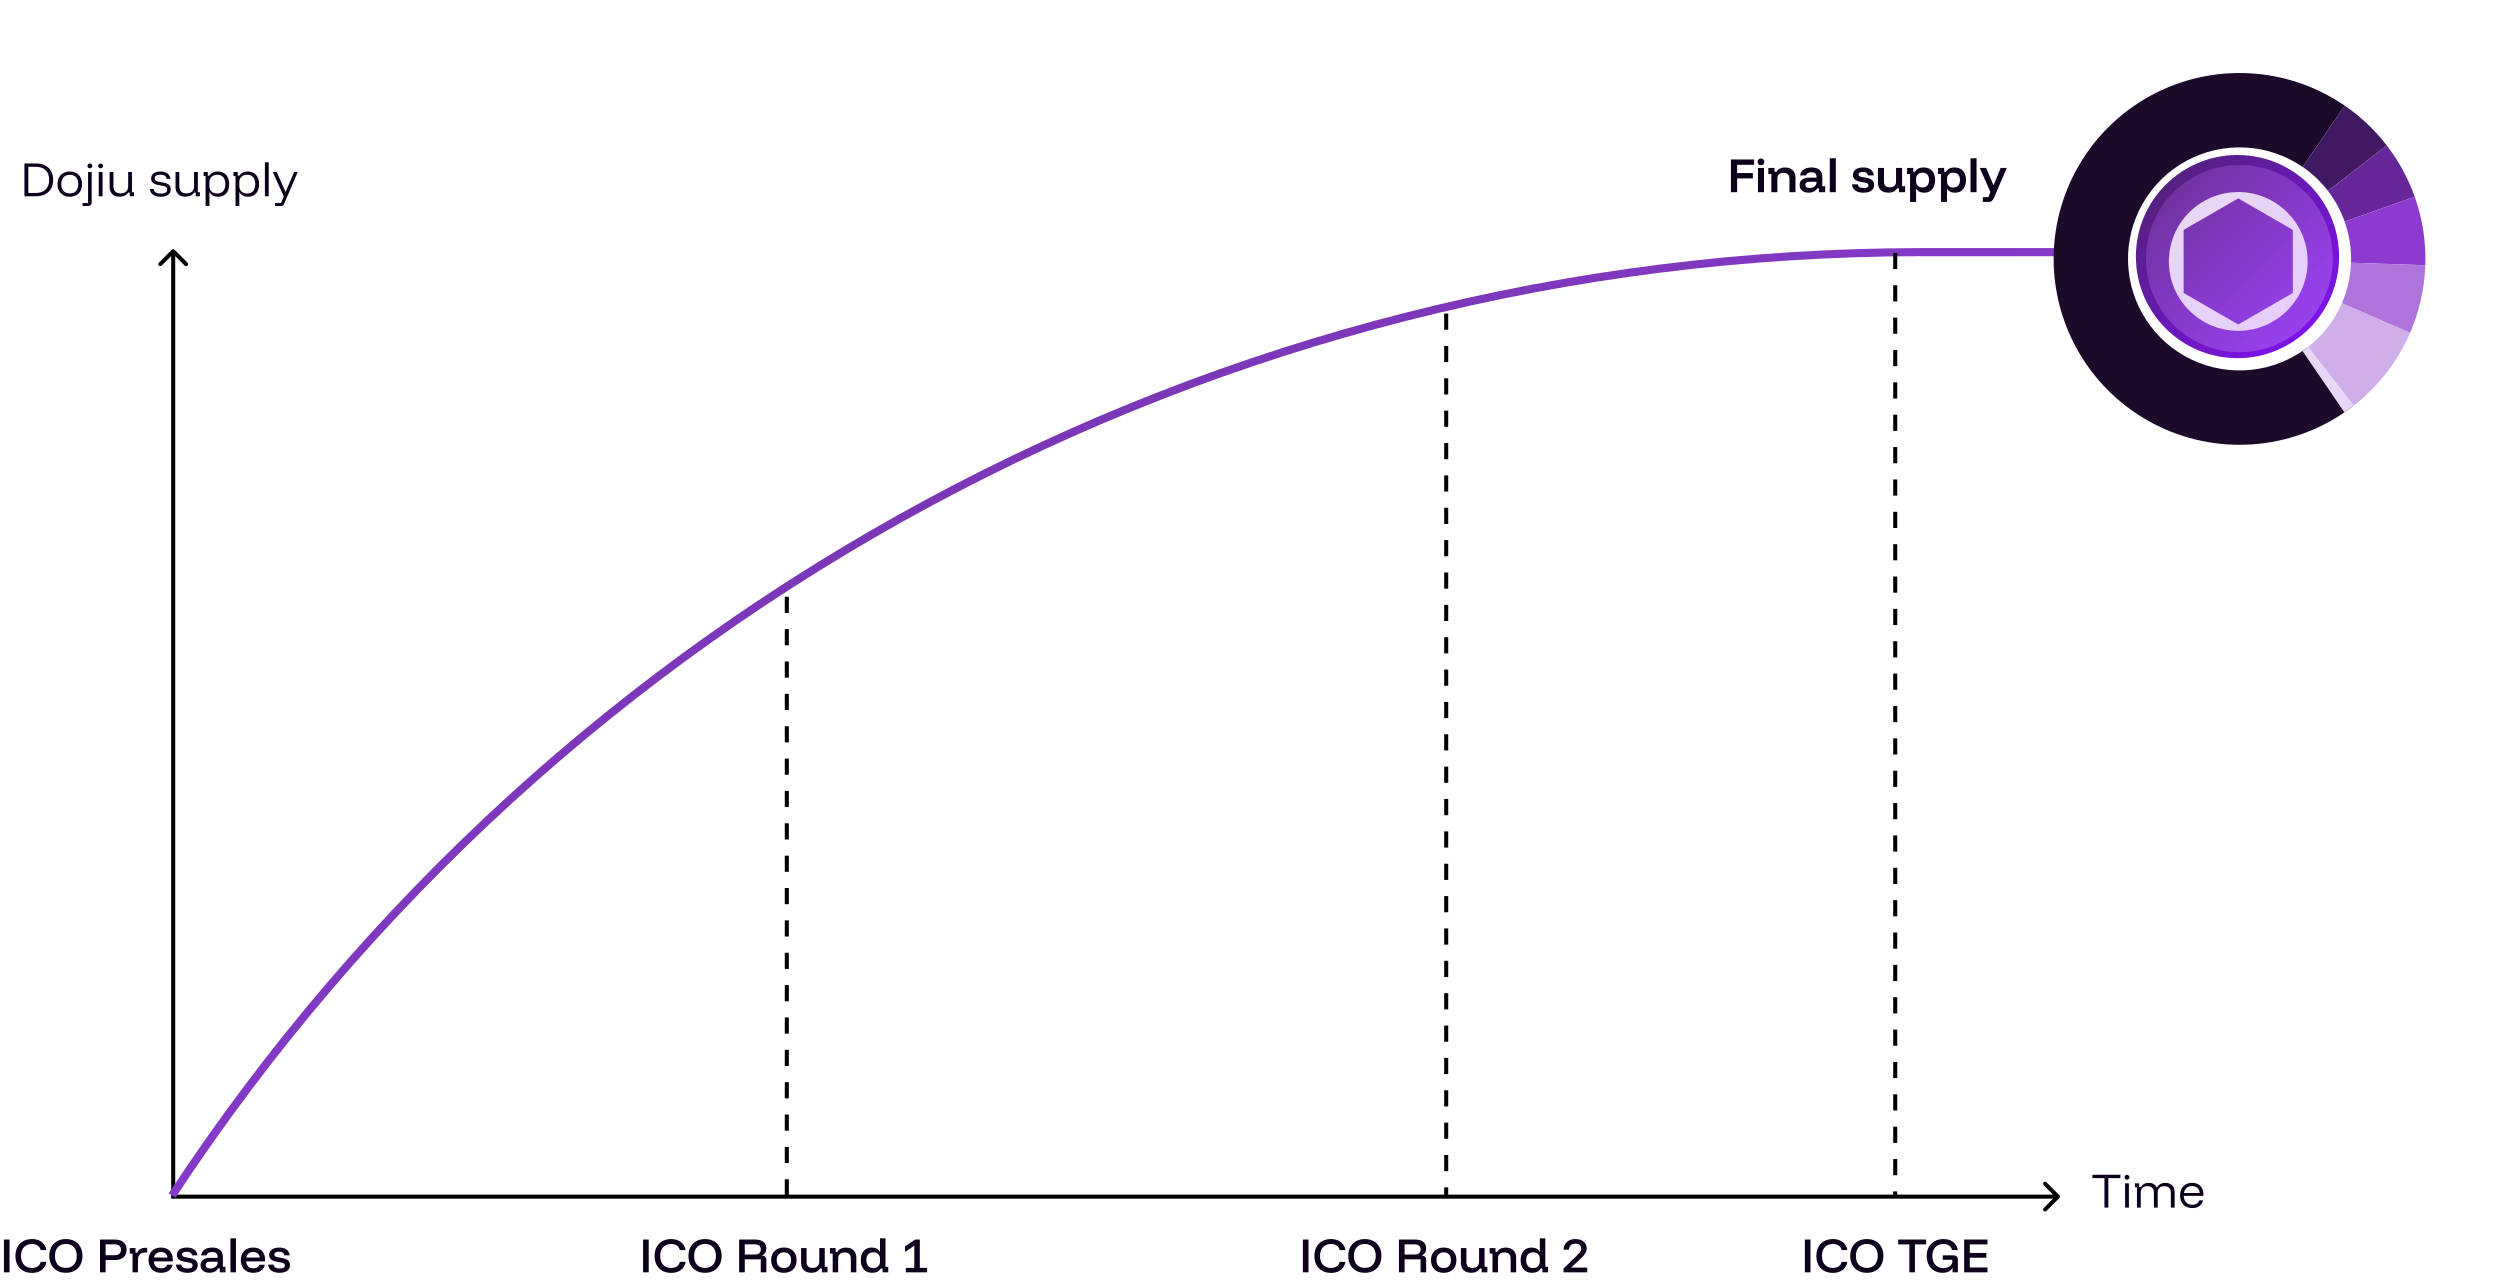 <svg width="618" height="318" viewBox="0 0 618 318" fill="none" xmlns="http://www.w3.org/2000/svg">
<path d="M43.166 61.748C42.971 61.553 42.654 61.553 42.459 61.748L39.277 64.93C39.082 65.125 39.082 65.442 39.277 65.637C39.472 65.832 39.789 65.832 39.984 65.637L42.812 62.809L45.641 65.637C45.836 65.832 46.153 65.832 46.348 65.637C46.543 65.442 46.543 65.125 46.348 64.93L43.166 61.748ZM42.812 62.102L42.312 62.102L42.312 295.308L42.812 295.308L43.312 295.308L43.312 62.102L42.812 62.102Z" fill="black"/>
<path d="M509.08 296.162C509.275 295.967 509.275 295.65 509.08 295.455L505.898 292.273C505.703 292.078 505.386 292.078 505.191 292.273C504.996 292.468 504.996 292.785 505.191 292.98L508.019 295.809L505.191 298.637C504.996 298.832 504.996 299.149 505.191 299.344C505.386 299.539 505.703 299.539 505.898 299.344L509.08 296.162ZM508.727 295.809V295.309L42.315 295.309V295.809V296.309L508.727 296.309V295.809Z" fill="black"/>
<path d="M509.036 62.328H475.232C300.953 62.328 138.354 149.961 42.531 295.534" stroke="url(#paint0_linear_5831_14878)" stroke-width="2"/>
<path d="M521.18 298.516H520.22V291.236H517.24V290.416H524.16V291.236H521.18V298.516ZM525.325 298.516V292.516H526.265V298.516H525.325ZM525.795 291.616C525.628 291.616 525.485 291.559 525.365 291.446C525.251 291.326 525.195 291.182 525.195 291.016C525.195 290.849 525.251 290.709 525.365 290.596C525.485 290.476 525.628 290.416 525.795 290.416C525.961 290.416 526.101 290.476 526.215 290.596C526.335 290.709 526.395 290.849 526.395 291.016C526.395 291.182 526.335 291.326 526.215 291.446C526.101 291.559 525.961 291.616 525.795 291.616ZM528.255 298.516V293.516H527.755V292.516H528.795V293.416H529.295C529.455 293.089 529.699 292.839 530.025 292.666C530.352 292.492 530.742 292.406 531.195 292.406C531.662 292.406 532.059 292.502 532.385 292.696C532.719 292.889 532.982 293.189 533.175 293.596H533.205C533.612 292.802 534.305 292.406 535.285 292.406C536.005 292.406 536.565 292.616 536.965 293.036C537.372 293.449 537.575 294.026 537.575 294.766V298.516H536.635V294.886C536.635 293.779 536.092 293.226 535.005 293.226C533.925 293.226 533.385 293.779 533.385 294.886V298.516H532.445V294.886C532.445 293.779 531.902 293.226 530.815 293.226C530.289 293.226 529.885 293.369 529.605 293.656C529.332 293.936 529.195 294.346 529.195 294.886V298.516H528.255ZM541.938 298.636C541.325 298.636 540.792 298.509 540.338 298.256C539.885 297.996 539.535 297.629 539.288 297.156C539.042 296.682 538.918 296.129 538.918 295.496C538.918 294.862 539.042 294.316 539.288 293.856C539.535 293.389 539.882 293.029 540.328 292.776C540.775 292.522 541.298 292.396 541.898 292.396C542.465 292.396 542.955 292.512 543.368 292.746C543.782 292.972 544.102 293.296 544.328 293.716C544.562 294.136 544.678 294.632 544.678 295.206V295.626H539.818C539.845 296.312 540.045 296.849 540.418 297.236C540.798 297.622 541.302 297.816 541.928 297.816C542.362 297.816 542.728 297.722 543.028 297.536C543.335 297.349 543.545 297.079 543.658 296.726H544.618C544.465 297.332 544.152 297.802 543.678 298.136C543.212 298.469 542.632 298.636 541.938 298.636ZM539.868 294.906H543.768C543.722 294.366 543.532 293.946 543.198 293.646C542.865 293.346 542.428 293.196 541.888 293.196C541.348 293.196 540.898 293.346 540.538 293.646C540.185 293.946 539.962 294.366 539.868 294.906Z" fill="#0D001A"/>
<path d="M6.04 48.516V40.416H8.88C9.76 40.416 10.517 40.579 11.15 40.906C11.79 41.226 12.28 41.689 12.62 42.296C12.967 42.902 13.14 43.626 13.14 44.466C13.14 45.299 12.967 46.019 12.62 46.626C12.273 47.232 11.78 47.699 11.14 48.026C10.507 48.352 9.753 48.516 8.88 48.516H6.04ZM7 47.696H8.88C9.907 47.696 10.707 47.416 11.28 46.856C11.86 46.289 12.15 45.492 12.15 44.466C12.15 43.432 11.863 42.636 11.29 42.076C10.717 41.516 9.913 41.236 8.88 41.236H7V47.696ZM17.245 48.636C16.632 48.636 16.099 48.509 15.645 48.256C15.192 47.996 14.839 47.632 14.585 47.166C14.339 46.699 14.215 46.149 14.215 45.516C14.215 44.882 14.339 44.332 14.585 43.866C14.832 43.399 15.182 43.039 15.635 42.786C16.095 42.526 16.632 42.396 17.245 42.396C17.872 42.396 18.409 42.522 18.855 42.776C19.309 43.029 19.659 43.389 19.905 43.856C20.152 44.322 20.275 44.876 20.275 45.516C20.275 46.149 20.152 46.702 19.905 47.176C19.659 47.642 19.309 48.002 18.855 48.256C18.402 48.509 17.865 48.636 17.245 48.636ZM17.245 47.816C17.905 47.816 18.419 47.616 18.785 47.216C19.152 46.809 19.335 46.242 19.335 45.516C19.335 44.782 19.152 44.216 18.785 43.816C18.419 43.416 17.905 43.216 17.245 43.216C16.592 43.216 16.079 43.419 15.705 43.826C15.339 44.226 15.155 44.789 15.155 45.516C15.155 46.242 15.339 46.809 15.705 47.216C16.079 47.616 16.592 47.816 17.245 47.816ZM20.407 50.916V50.196H21.767V42.516H22.667V50.016C22.667 50.316 22.584 50.539 22.417 50.686C22.25 50.839 22.02 50.916 21.727 50.916H20.407ZM22.217 41.616C22.05 41.616 21.907 41.559 21.787 41.446C21.674 41.326 21.617 41.182 21.617 41.016C21.617 40.849 21.674 40.709 21.787 40.596C21.907 40.476 22.05 40.416 22.217 40.416C22.384 40.416 22.523 40.476 22.637 40.596C22.757 40.709 22.817 40.849 22.817 41.016C22.817 41.182 22.757 41.326 22.637 41.446C22.523 41.559 22.384 41.616 22.217 41.616ZM24.41 48.516V42.516H25.351V48.516H24.41ZM24.881 41.616C24.714 41.616 24.57 41.559 24.451 41.446C24.337 41.326 24.28 41.182 24.28 41.016C24.28 40.849 24.337 40.709 24.451 40.596C24.57 40.476 24.714 40.416 24.881 40.416C25.047 40.416 25.187 40.476 25.3 40.596C25.421 40.709 25.48 40.849 25.48 41.016C25.48 41.182 25.421 41.326 25.3 41.446C25.187 41.559 25.047 41.616 24.881 41.616ZM29.541 48.626C28.795 48.626 28.201 48.412 27.761 47.986C27.321 47.559 27.101 46.986 27.101 46.266V42.516H28.041V46.066C28.041 46.632 28.191 47.066 28.491 47.366C28.791 47.659 29.225 47.806 29.791 47.806C30.385 47.806 30.848 47.652 31.181 47.346C31.515 47.039 31.681 46.612 31.681 46.066V42.516H32.621V47.516H33.121V48.516H32.081V47.616H31.661C31.455 47.942 31.168 48.192 30.801 48.366C30.441 48.539 30.021 48.626 29.541 48.626ZM39.766 48.636C38.952 48.636 38.309 48.469 37.836 48.136C37.362 47.796 37.102 47.322 37.056 46.716H37.996C38.042 47.102 38.212 47.389 38.506 47.576C38.799 47.762 39.229 47.856 39.796 47.856C40.816 47.856 41.326 47.529 41.326 46.876C41.326 46.609 41.246 46.406 41.086 46.266C40.932 46.119 40.669 46.012 40.296 45.946L38.986 45.706C37.899 45.506 37.356 44.986 37.356 44.146C37.356 43.606 37.559 43.179 37.966 42.866C38.372 42.552 38.929 42.396 39.636 42.396C40.362 42.396 40.942 42.556 41.376 42.876C41.816 43.196 42.069 43.642 42.136 44.216H41.216C41.142 43.862 40.976 43.602 40.716 43.436C40.456 43.262 40.092 43.176 39.626 43.176C39.179 43.176 38.836 43.256 38.596 43.416C38.356 43.569 38.236 43.796 38.236 44.096C38.236 44.322 38.312 44.502 38.466 44.636C38.626 44.762 38.882 44.859 39.236 44.926L40.536 45.166C41.109 45.272 41.529 45.459 41.796 45.726C42.062 45.992 42.196 46.352 42.196 46.806C42.196 47.386 41.986 47.836 41.566 48.156C41.146 48.476 40.546 48.636 39.766 48.636ZM45.83 48.626C45.084 48.626 44.49 48.412 44.05 47.986C43.61 47.559 43.39 46.986 43.39 46.266V42.516H44.33V46.066C44.33 46.632 44.48 47.066 44.78 47.366C45.08 47.659 45.514 47.806 46.08 47.806C46.674 47.806 47.137 47.652 47.47 47.346C47.804 47.039 47.97 46.612 47.97 46.066V42.516H48.91V47.516H49.41V48.516H48.37V47.616H47.95C47.744 47.942 47.457 48.192 47.09 48.366C46.73 48.539 46.31 48.626 45.83 48.626ZM50.826 50.916V43.516H50.326V42.516H51.366V43.416H51.786C51.986 43.082 52.256 42.829 52.596 42.656C52.936 42.482 53.346 42.396 53.826 42.396C54.419 42.396 54.926 42.522 55.346 42.776C55.766 43.022 56.086 43.379 56.306 43.846C56.532 44.312 56.646 44.869 56.646 45.516C56.646 46.162 56.536 46.719 56.316 47.186C56.096 47.652 55.779 48.012 55.366 48.266C54.959 48.512 54.472 48.636 53.906 48.636C53.419 48.636 52.992 48.539 52.626 48.346C52.266 48.146 51.992 47.862 51.806 47.496H51.766V50.916H50.826ZM53.696 47.836C54.329 47.836 54.822 47.632 55.176 47.226C55.529 46.819 55.706 46.249 55.706 45.516C55.706 44.782 55.529 44.212 55.176 43.806C54.822 43.399 54.329 43.196 53.696 43.196C53.116 43.196 52.649 43.362 52.296 43.696C51.942 44.029 51.766 44.472 51.766 45.026V46.006C51.766 46.559 51.942 47.002 52.296 47.336C52.649 47.669 53.116 47.836 53.696 47.836ZM58.22 50.916V43.516H57.72V42.516H58.76V43.416H59.18C59.38 43.082 59.65 42.829 59.99 42.656C60.33 42.482 60.74 42.396 61.22 42.396C61.813 42.396 62.32 42.522 62.74 42.776C63.16 43.022 63.48 43.379 63.7 43.846C63.927 44.312 64.04 44.869 64.04 45.516C64.04 46.162 63.93 46.719 63.71 47.186C63.49 47.652 63.173 48.012 62.76 48.266C62.353 48.512 61.867 48.636 61.3 48.636C60.813 48.636 60.387 48.539 60.02 48.346C59.66 48.146 59.387 47.862 59.2 47.496H59.16V50.916H58.22ZM61.09 47.836C61.724 47.836 62.217 47.632 62.57 47.226C62.923 46.819 63.1 46.249 63.1 45.516C63.1 44.782 62.923 44.212 62.57 43.806C62.217 43.399 61.724 43.196 61.09 43.196C60.51 43.196 60.044 43.362 59.69 43.696C59.337 44.029 59.16 44.472 59.16 45.026V46.006C59.16 46.559 59.337 47.002 59.69 47.336C60.044 47.669 60.51 47.836 61.09 47.836ZM65.485 48.516V40.116H66.425V48.516H65.485ZM67.986 50.916V50.176H69.475L70.156 48.556L67.425 42.516H68.395L70.576 47.416H70.626L72.695 42.516H73.596L71.046 48.516L70.406 50.016C70.285 50.289 70.175 50.506 70.076 50.666C69.975 50.832 69.779 50.916 69.486 50.916H67.986Z" fill="#0D001A"/>
<path d="M429.42 47.516H427.89V39.416H433.62V40.736H429.42V42.776H433.31V44.096H429.42V47.516ZM434.57 47.516V41.516H436.06V47.516H434.57ZM435.31 40.856C435.077 40.856 434.877 40.776 434.71 40.616C434.55 40.449 434.47 40.249 434.47 40.016C434.47 39.782 434.55 39.586 434.71 39.426C434.877 39.259 435.077 39.176 435.31 39.176C435.544 39.176 435.74 39.259 435.9 39.426C436.067 39.586 436.15 39.782 436.15 40.016C436.15 40.249 436.067 40.449 435.9 40.616C435.74 40.776 435.544 40.856 435.31 40.856ZM437.877 47.516V43.006H437.137V41.516H438.667V42.476H439.087C439.314 42.136 439.604 41.872 439.957 41.686C440.31 41.499 440.744 41.406 441.257 41.406C442.077 41.406 442.71 41.632 443.157 42.086C443.61 42.539 443.837 43.142 443.837 43.896V47.516H442.347V44.176C442.347 43.702 442.22 43.342 441.967 43.096C441.72 42.849 441.35 42.726 440.857 42.726C440.377 42.726 440.007 42.849 439.747 43.096C439.494 43.342 439.367 43.702 439.367 44.176V47.516H437.877ZM447.108 47.626C446.408 47.626 445.858 47.456 445.458 47.116C445.064 46.776 444.868 46.326 444.868 45.766C444.868 45.179 445.068 44.726 445.468 44.406C445.874 44.086 446.458 43.926 447.218 43.926H449.048V43.686C449.048 42.952 448.621 42.586 447.768 42.586C447.041 42.586 446.604 42.846 446.458 43.366H444.968C445.094 42.726 445.398 42.239 445.878 41.906C446.358 41.566 446.988 41.396 447.768 41.396C448.648 41.396 449.318 41.596 449.778 41.996C450.238 42.389 450.468 42.966 450.468 43.726V46.026H451.178V47.516H449.648V46.556H449.228C449.021 46.896 448.741 47.159 448.388 47.346C448.041 47.532 447.614 47.626 447.108 47.626ZM447.328 46.476C447.654 46.476 447.948 46.416 448.208 46.296C448.468 46.169 448.671 46.002 448.818 45.796C448.971 45.582 449.048 45.346 449.048 45.086V44.946H447.298C446.624 44.946 446.288 45.196 446.288 45.696C446.288 45.942 446.378 46.136 446.558 46.276C446.744 46.409 447.001 46.476 447.328 46.476ZM452.324 47.516V39.116H453.814V47.516H452.324ZM460.674 47.636C459.807 47.636 459.124 47.456 458.624 47.096C458.124 46.729 457.854 46.219 457.814 45.566H459.264C459.31 45.879 459.454 46.112 459.694 46.266C459.934 46.412 460.28 46.486 460.734 46.486C461.5 46.486 461.884 46.266 461.884 45.826C461.884 45.639 461.824 45.496 461.704 45.396C461.59 45.296 461.397 45.219 461.124 45.166L459.794 44.916C458.627 44.689 458.044 44.136 458.044 43.256C458.044 42.689 458.267 42.239 458.714 41.906C459.16 41.566 459.774 41.396 460.554 41.396C461.347 41.396 461.974 41.569 462.434 41.916C462.9 42.256 463.16 42.739 463.214 43.366H461.774C461.7 43.066 461.56 42.849 461.354 42.716C461.154 42.576 460.864 42.506 460.484 42.506C460.144 42.506 459.884 42.559 459.704 42.666C459.524 42.772 459.434 42.929 459.434 43.136C459.434 43.289 459.49 43.412 459.604 43.506C459.717 43.599 459.897 43.669 460.144 43.716L461.494 43.976C462.107 44.096 462.557 44.296 462.844 44.576C463.13 44.856 463.274 45.232 463.274 45.706C463.274 46.312 463.05 46.786 462.604 47.126C462.157 47.466 461.514 47.636 460.674 47.636ZM466.794 47.626C465.974 47.626 465.341 47.409 464.894 46.976C464.454 46.536 464.234 45.942 464.234 45.196V41.516H465.724V44.896C465.724 45.362 465.844 45.716 466.084 45.956C466.324 46.189 466.681 46.306 467.154 46.306C467.654 46.306 468.038 46.179 468.304 45.926C468.571 45.672 468.704 45.316 468.704 44.856V41.516H470.194V46.026H470.944V47.516H469.414V46.556H468.994C468.761 46.902 468.468 47.169 468.114 47.356C467.768 47.536 467.328 47.626 466.794 47.626ZM472.166 49.916V43.006H471.426V41.516H472.956V42.476H473.376C473.583 42.129 473.863 41.862 474.216 41.676C474.569 41.489 474.996 41.396 475.496 41.396C476.109 41.396 476.629 41.526 477.056 41.786C477.483 42.039 477.806 42.399 478.026 42.866C478.246 43.332 478.356 43.882 478.356 44.516C478.356 45.149 478.246 45.699 478.026 46.166C477.813 46.632 477.503 46.996 477.096 47.256C476.689 47.509 476.199 47.636 475.626 47.636C475.173 47.636 474.783 47.549 474.456 47.376C474.129 47.202 473.876 46.959 473.696 46.646H473.656V49.916H472.166ZM475.226 46.346C475.766 46.346 476.173 46.186 476.446 45.866C476.726 45.539 476.866 45.089 476.866 44.516C476.866 43.942 476.726 43.496 476.446 43.176C476.173 42.849 475.766 42.686 475.226 42.686C474.753 42.686 474.373 42.822 474.086 43.096C473.799 43.362 473.656 43.726 473.656 44.186V44.846C473.656 45.306 473.799 45.672 474.086 45.946C474.373 46.212 474.753 46.346 475.226 46.346ZM479.807 49.916V43.006H479.067V41.516H480.597V42.476H481.017C481.223 42.129 481.503 41.862 481.857 41.676C482.21 41.489 482.637 41.396 483.137 41.396C483.75 41.396 484.27 41.526 484.697 41.786C485.123 42.039 485.447 42.399 485.667 42.866C485.887 43.332 485.997 43.882 485.997 44.516C485.997 45.149 485.887 45.699 485.667 46.166C485.453 46.632 485.143 46.996 484.737 47.256C484.33 47.509 483.84 47.636 483.267 47.636C482.813 47.636 482.423 47.549 482.097 47.376C481.77 47.202 481.517 46.959 481.337 46.646H481.297V49.916H479.807ZM482.867 46.346C483.407 46.346 483.813 46.186 484.087 45.866C484.367 45.539 484.507 45.089 484.507 44.516C484.507 43.942 484.367 43.496 484.087 43.176C483.813 42.849 483.407 42.686 482.867 42.686C482.393 42.686 482.013 42.822 481.727 43.096C481.44 43.362 481.297 43.726 481.297 44.186V44.846C481.297 45.306 481.44 45.672 481.727 45.946C482.013 46.212 482.393 46.346 482.867 46.346ZM487.117 47.516V39.116H488.607V47.516H487.117ZM490.154 49.916V48.726H491.514L492.024 47.486L489.404 41.516H490.974L492.774 45.766H492.824L494.564 41.516H496.074L493.504 47.516L492.984 48.756C492.824 49.122 492.647 49.406 492.454 49.606C492.267 49.812 491.967 49.916 491.554 49.916H490.154Z" fill="#0D001A"/>
<line x1="194.5" y1="147.516" x2="194.5" y2="295.516" stroke="black" stroke-dasharray="4 4"/>
<line x1="357.5" y1="77.516" x2="357.5" y2="295.516" stroke="black" stroke-dasharray="4 4"/>
<line x1="468.5" y1="62.516" x2="468.5" y2="295.516" stroke="black" stroke-dasharray="4 4"/>
<path d="M158.97 314.516V306.416H160.36V314.516H158.97ZM165.908 314.656C165.081 314.656 164.361 314.486 163.748 314.146C163.135 313.799 162.658 313.312 162.318 312.686C161.985 312.052 161.818 311.316 161.818 310.476C161.818 309.622 161.985 308.886 162.318 308.266C162.658 307.639 163.135 307.156 163.748 306.816C164.361 306.469 165.081 306.296 165.908 306.296C166.548 306.296 167.118 306.406 167.618 306.626C168.118 306.839 168.528 307.149 168.848 307.556C169.168 307.956 169.378 308.442 169.478 309.016H168.048C167.955 308.536 167.718 308.166 167.338 307.906C166.965 307.646 166.488 307.516 165.908 307.516C165.068 307.516 164.405 307.779 163.918 308.306C163.438 308.832 163.198 309.556 163.198 310.476C163.198 311.396 163.438 312.119 163.918 312.646C164.405 313.172 165.068 313.436 165.908 313.436C166.488 313.436 166.965 313.306 167.338 313.046C167.718 312.779 167.955 312.409 168.048 311.936H169.478C169.378 312.502 169.168 312.989 168.848 313.396C168.528 313.802 168.118 314.116 167.618 314.336C167.118 314.549 166.548 314.656 165.908 314.656ZM174.284 314.636C173.464 314.636 172.744 314.466 172.124 314.126C171.51 313.779 171.034 313.292 170.694 312.666C170.354 312.039 170.184 311.306 170.184 310.466C170.184 309.619 170.354 308.886 170.694 308.266C171.034 307.639 171.51 307.156 172.124 306.816C172.737 306.469 173.457 306.296 174.284 306.296C175.117 306.296 175.84 306.466 176.454 306.806C177.067 307.146 177.54 307.629 177.874 308.256C178.214 308.876 178.384 309.612 178.384 310.466C178.384 311.306 178.214 312.039 177.874 312.666C177.534 313.292 177.057 313.779 176.444 314.126C175.83 314.466 175.11 314.636 174.284 314.636ZM174.284 313.426C175.13 313.426 175.79 313.159 176.264 312.626C176.744 312.092 176.984 311.372 176.984 310.466C176.984 309.552 176.747 308.832 176.274 308.306C175.8 307.772 175.137 307.506 174.284 307.506C173.437 307.506 172.774 307.772 172.294 308.306C171.82 308.832 171.584 309.552 171.584 310.466C171.584 311.379 171.82 312.102 172.294 312.636C172.774 313.162 173.437 313.426 174.284 313.426ZM182.719 314.516V306.416H186.739C187.579 306.416 188.239 306.609 188.719 306.996C189.199 307.382 189.439 307.926 189.439 308.626C189.439 309.026 189.349 309.376 189.169 309.676C188.989 309.969 188.722 310.196 188.369 310.356V310.396C188.709 310.396 188.972 310.489 189.159 310.676C189.346 310.856 189.439 311.119 189.439 311.466V314.516H188.059V311.306H184.109V314.516H182.719ZM184.109 310.126H186.629C187.089 310.126 187.442 310.016 187.689 309.796C187.942 309.576 188.069 309.266 188.069 308.866C188.069 308.459 187.942 308.149 187.689 307.936C187.442 307.716 187.089 307.606 186.629 307.606H184.109V310.126ZM193.777 314.636C193.143 314.636 192.59 314.509 192.117 314.256C191.65 313.996 191.287 313.632 191.027 313.166C190.767 312.699 190.637 312.149 190.637 311.516C190.637 310.882 190.763 310.332 191.017 309.866C191.277 309.399 191.643 309.039 192.117 308.786C192.59 308.526 193.147 308.396 193.787 308.396C194.433 308.396 194.99 308.522 195.457 308.776C195.923 309.029 196.283 309.389 196.537 309.856C196.79 310.322 196.917 310.876 196.917 311.516C196.917 312.149 196.79 312.702 196.537 313.176C196.283 313.642 195.92 314.002 195.447 314.256C194.98 314.509 194.423 314.636 193.777 314.636ZM193.777 313.456C194.343 313.456 194.78 313.282 195.087 312.936C195.4 312.589 195.557 312.116 195.557 311.516C195.557 310.902 195.4 310.426 195.087 310.086C194.78 309.746 194.343 309.576 193.777 309.576C193.217 309.576 192.78 309.749 192.467 310.096C192.153 310.436 191.997 310.909 191.997 311.516C191.997 312.116 192.153 312.589 192.467 312.936C192.78 313.282 193.217 313.456 193.777 313.456ZM200.558 314.626C199.758 314.626 199.135 314.409 198.688 313.976C198.248 313.542 198.028 312.952 198.028 312.206V308.516H199.388V311.936C199.388 312.429 199.515 312.802 199.768 313.056C200.021 313.302 200.398 313.426 200.898 313.426C201.411 313.426 201.808 313.292 202.088 313.026C202.375 312.759 202.518 312.386 202.518 311.906V308.516H203.878V313.146H204.568V314.516H203.158V313.566H202.738C202.511 313.912 202.221 314.176 201.868 314.356C201.515 314.536 201.078 314.626 200.558 314.626ZM205.838 314.516V309.886H205.148V308.516H206.568V309.466H206.988C207.201 309.126 207.484 308.866 207.838 308.686C208.198 308.499 208.631 308.406 209.138 308.406C209.938 308.406 210.561 308.632 211.008 309.086C211.461 309.532 211.688 310.132 211.688 310.886V314.516H210.328V311.126C210.328 310.632 210.194 310.256 209.928 309.996C209.668 309.736 209.281 309.606 208.768 309.606C208.254 309.606 207.864 309.736 207.598 309.996C207.331 310.256 207.198 310.632 207.198 311.126V314.516H205.838ZM215.647 314.636C215.04 314.636 214.523 314.509 214.097 314.256C213.67 313.996 213.347 313.632 213.127 313.166C212.907 312.699 212.797 312.149 212.797 311.516C212.797 310.882 212.903 310.332 213.117 309.866C213.337 309.392 213.65 309.029 214.057 308.776C214.47 308.522 214.96 308.396 215.527 308.396C215.993 308.396 216.393 308.486 216.727 308.666C217.06 308.839 217.317 309.089 217.497 309.416H217.537V306.116H218.897V313.146H219.577V314.516H218.167V313.566H217.747C217.54 313.912 217.26 314.179 216.907 314.366C216.56 314.546 216.14 314.636 215.647 314.636ZM215.877 313.466C216.383 313.466 216.787 313.322 217.087 313.036C217.387 312.749 217.537 312.362 217.537 311.876V311.156C217.537 310.669 217.387 310.282 217.087 309.996C216.787 309.709 216.383 309.566 215.877 309.566C215.323 309.566 214.897 309.739 214.597 310.086C214.303 310.432 214.157 310.909 214.157 311.516C214.157 312.122 214.303 312.599 214.597 312.946C214.897 313.292 215.323 313.466 215.877 313.466ZM223.917 314.516V313.416H226.017V307.926L223.777 309.456H223.737V308.096L226.217 306.416H227.377V313.416H229.167V314.516H223.917Z" fill="#0D001A"/>
<path d="M322.075 314.516V306.416H323.465V314.516H322.075ZM329.014 314.656C328.187 314.656 327.467 314.486 326.854 314.146C326.24 313.799 325.764 313.312 325.424 312.686C325.09 312.052 324.924 311.316 324.924 310.476C324.924 309.622 325.09 308.886 325.424 308.266C325.764 307.639 326.24 307.156 326.854 306.816C327.467 306.469 328.187 306.296 329.014 306.296C329.654 306.296 330.224 306.406 330.724 306.626C331.224 306.839 331.634 307.149 331.954 307.556C332.274 307.956 332.484 308.442 332.584 309.016H331.154C331.06 308.536 330.824 308.166 330.444 307.906C330.07 307.646 329.594 307.516 329.014 307.516C328.174 307.516 327.51 307.779 327.024 308.306C326.544 308.832 326.304 309.556 326.304 310.476C326.304 311.396 326.544 312.119 327.024 312.646C327.51 313.172 328.174 313.436 329.014 313.436C329.594 313.436 330.07 313.306 330.444 313.046C330.824 312.779 331.06 312.409 331.154 311.936H332.584C332.484 312.502 332.274 312.989 331.954 313.396C331.634 313.802 331.224 314.116 330.724 314.336C330.224 314.549 329.654 314.656 329.014 314.656ZM337.389 314.636C336.569 314.636 335.849 314.466 335.229 314.126C334.616 313.779 334.139 313.292 333.799 312.666C333.459 312.039 333.289 311.306 333.289 310.466C333.289 309.619 333.459 308.886 333.799 308.266C334.139 307.639 334.616 307.156 335.229 306.816C335.842 306.469 336.562 306.296 337.389 306.296C338.222 306.296 338.946 306.466 339.559 306.806C340.172 307.146 340.646 307.629 340.979 308.256C341.319 308.876 341.489 309.612 341.489 310.466C341.489 311.306 341.319 312.039 340.979 312.666C340.639 313.292 340.162 313.779 339.549 314.126C338.936 314.466 338.216 314.636 337.389 314.636ZM337.389 313.426C338.236 313.426 338.896 313.159 339.369 312.626C339.849 312.092 340.089 311.372 340.089 310.466C340.089 309.552 339.852 308.832 339.379 308.306C338.906 307.772 338.242 307.506 337.389 307.506C336.542 307.506 335.879 307.772 335.399 308.306C334.926 308.832 334.689 309.552 334.689 310.466C334.689 311.379 334.926 312.102 335.399 312.636C335.879 313.162 336.542 313.426 337.389 313.426ZM345.825 314.516V306.416H349.845C350.685 306.416 351.345 306.609 351.825 306.996C352.305 307.382 352.545 307.926 352.545 308.626C352.545 309.026 352.455 309.376 352.275 309.676C352.095 309.969 351.828 310.196 351.475 310.356V310.396C351.815 310.396 352.078 310.489 352.265 310.676C352.451 310.856 352.545 311.119 352.545 311.466V314.516H351.165V311.306H347.215V314.516H345.825ZM347.215 310.126H349.735C350.195 310.126 350.548 310.016 350.795 309.796C351.048 309.576 351.175 309.266 351.175 308.866C351.175 308.459 351.048 308.149 350.795 307.936C350.548 307.716 350.195 307.606 349.735 307.606H347.215V310.126ZM356.882 314.636C356.249 314.636 355.695 314.509 355.222 314.256C354.755 313.996 354.392 313.632 354.132 313.166C353.872 312.699 353.742 312.149 353.742 311.516C353.742 310.882 353.869 310.332 354.122 309.866C354.382 309.399 354.749 309.039 355.222 308.786C355.695 308.526 356.252 308.396 356.892 308.396C357.539 308.396 358.095 308.522 358.562 308.776C359.029 309.029 359.389 309.389 359.642 309.856C359.895 310.322 360.022 310.876 360.022 311.516C360.022 312.149 359.895 312.702 359.642 313.176C359.389 313.642 359.025 314.002 358.552 314.256C358.085 314.509 357.529 314.636 356.882 314.636ZM356.882 313.456C357.449 313.456 357.885 313.282 358.192 312.936C358.505 312.589 358.662 312.116 358.662 311.516C358.662 310.902 358.505 310.426 358.192 310.086C357.885 309.746 357.449 309.576 356.882 309.576C356.322 309.576 355.885 309.749 355.572 310.096C355.259 310.436 355.102 310.909 355.102 311.516C355.102 312.116 355.259 312.589 355.572 312.936C355.885 313.282 356.322 313.456 356.882 313.456ZM363.664 314.626C362.864 314.626 362.24 314.409 361.794 313.976C361.354 313.542 361.134 312.952 361.134 312.206V308.516H362.494V311.936C362.494 312.429 362.62 312.802 362.874 313.056C363.127 313.302 363.504 313.426 364.004 313.426C364.517 313.426 364.914 313.292 365.194 313.026C365.48 312.759 365.624 312.386 365.624 311.906V308.516H366.984V313.146H367.674V314.516H366.264V313.566H365.844C365.617 313.912 365.327 314.176 364.974 314.356C364.62 314.536 364.184 314.626 363.664 314.626ZM368.943 314.516V309.886H368.253V308.516H369.673V309.466H370.093C370.307 309.126 370.59 308.866 370.943 308.686C371.303 308.499 371.737 308.406 372.243 308.406C373.043 308.406 373.667 308.632 374.113 309.086C374.567 309.532 374.793 310.132 374.793 310.886V314.516H373.433V311.126C373.433 310.632 373.3 310.256 373.033 309.996C372.773 309.736 372.387 309.606 371.873 309.606C371.36 309.606 370.97 309.736 370.703 309.996C370.437 310.256 370.303 310.632 370.303 311.126V314.516H368.943ZM378.752 314.636C378.146 314.636 377.629 314.509 377.202 314.256C376.776 313.996 376.452 313.632 376.232 313.166C376.012 312.699 375.902 312.149 375.902 311.516C375.902 310.882 376.009 310.332 376.222 309.866C376.442 309.392 376.756 309.029 377.162 308.776C377.576 308.522 378.066 308.396 378.632 308.396C379.099 308.396 379.499 308.486 379.832 308.666C380.166 308.839 380.422 309.089 380.602 309.416H380.642V306.116H382.002V313.146H382.682V314.516H381.272V313.566H380.852C380.646 313.912 380.366 314.179 380.012 314.366C379.666 314.546 379.246 314.636 378.752 314.636ZM378.982 313.466C379.489 313.466 379.892 313.322 380.192 313.036C380.492 312.749 380.642 312.362 380.642 311.876V311.156C380.642 310.669 380.492 310.282 380.192 309.996C379.892 309.709 379.489 309.566 378.982 309.566C378.429 309.566 378.002 309.739 377.702 310.086C377.409 310.432 377.262 310.909 377.262 311.516C377.262 312.122 377.409 312.599 377.702 312.946C378.002 313.292 378.429 313.466 378.982 313.466ZM386.502 314.516V313.576L389.842 310.336C390.249 309.949 390.522 309.639 390.662 309.406C390.809 309.166 390.882 308.916 390.882 308.656C390.882 308.276 390.756 307.979 390.502 307.766C390.249 307.546 389.899 307.436 389.452 307.436C388.472 307.436 387.926 307.932 387.812 308.926H386.502C386.556 308.099 386.842 307.456 387.362 306.996C387.889 306.529 388.589 306.296 389.462 306.296C390.029 306.296 390.519 306.392 390.932 306.586C391.346 306.779 391.666 307.049 391.892 307.396C392.119 307.742 392.232 308.152 392.232 308.626C392.232 309.019 392.122 309.402 391.902 309.776C391.682 310.149 391.332 310.566 390.852 311.026L388.432 313.306L388.442 313.346H392.352V314.516H386.502Z" fill="#0D001A"/>
<path d="M446.161 314.516V306.416H447.551V314.516H446.161ZM453.1 314.656C452.273 314.656 451.553 314.486 450.94 314.146C450.326 313.799 449.85 313.312 449.51 312.686C449.176 312.052 449.01 311.316 449.01 310.476C449.01 309.622 449.176 308.886 449.51 308.266C449.85 307.639 450.326 307.156 450.94 306.816C451.553 306.469 452.273 306.296 453.1 306.296C453.74 306.296 454.31 306.406 454.81 306.626C455.31 306.839 455.72 307.149 456.04 307.556C456.36 307.956 456.57 308.442 456.67 309.016H455.24C455.146 308.536 454.91 308.166 454.53 307.906C454.156 307.646 453.68 307.516 453.1 307.516C452.26 307.516 451.596 307.779 451.11 308.306C450.63 308.832 450.39 309.556 450.39 310.476C450.39 311.396 450.63 312.119 451.11 312.646C451.596 313.172 452.26 313.436 453.1 313.436C453.68 313.436 454.156 313.306 454.53 313.046C454.91 312.779 455.146 312.409 455.24 311.936H456.67C456.57 312.502 456.36 312.989 456.04 313.396C455.72 313.802 455.31 314.116 454.81 314.336C454.31 314.549 453.74 314.656 453.1 314.656ZM461.475 314.636C460.655 314.636 459.935 314.466 459.315 314.126C458.702 313.779 458.225 313.292 457.885 312.666C457.545 312.039 457.375 311.306 457.375 310.466C457.375 309.619 457.545 308.886 457.885 308.266C458.225 307.639 458.702 307.156 459.315 306.816C459.928 306.469 460.648 306.296 461.475 306.296C462.308 306.296 463.032 306.466 463.645 306.806C464.258 307.146 464.732 307.629 465.065 308.256C465.405 308.876 465.575 309.612 465.575 310.466C465.575 311.306 465.405 312.039 465.065 312.666C464.725 313.292 464.248 313.779 463.635 314.126C463.022 314.466 462.302 314.636 461.475 314.636ZM461.475 313.426C462.322 313.426 462.982 313.159 463.455 312.626C463.935 312.092 464.175 311.372 464.175 310.466C464.175 309.552 463.938 308.832 463.465 308.306C462.992 307.772 462.328 307.506 461.475 307.506C460.628 307.506 459.965 307.772 459.485 308.306C459.012 308.832 458.775 309.552 458.775 310.466C458.775 311.379 459.012 312.102 459.485 312.636C459.965 313.162 460.628 313.426 461.475 313.426ZM473.37 314.516H471.99V307.616H469.22V306.416H476.14V307.616H473.37V314.516ZM480.227 314.636C479.447 314.636 478.761 314.462 478.167 314.116C477.574 313.769 477.111 313.282 476.777 312.656C476.444 312.029 476.277 311.299 476.277 310.466C476.277 309.632 476.451 308.902 476.797 308.276C477.144 307.649 477.627 307.162 478.247 306.816C478.867 306.469 479.591 306.296 480.417 306.296C481.064 306.296 481.637 306.406 482.137 306.626C482.637 306.839 483.044 307.149 483.357 307.556C483.677 307.956 483.884 308.442 483.977 309.016H482.527C482.441 308.536 482.214 308.166 481.847 307.906C481.481 307.646 481.004 307.516 480.417 307.516C479.864 307.516 479.381 307.636 478.967 307.876C478.561 308.116 478.244 308.459 478.017 308.906C477.791 309.352 477.677 309.876 477.677 310.476C477.677 311.082 477.791 311.612 478.017 312.066C478.251 312.512 478.571 312.862 478.977 313.116C479.384 313.362 479.857 313.486 480.397 313.486C480.817 313.486 481.194 313.416 481.527 313.276C481.861 313.129 482.124 312.932 482.317 312.686C482.517 312.439 482.617 312.159 482.617 311.846V311.426H480.257V310.326H482.847C483.214 310.326 483.494 310.419 483.687 310.606C483.881 310.786 483.977 311.049 483.977 311.396V314.516H482.677V313.446H482.627C482.447 313.819 482.144 314.112 481.717 314.326C481.297 314.532 480.801 314.636 480.227 314.636ZM491.303 314.516H485.543V306.416H491.303V307.616H486.933V309.726H491.023V310.906H486.933V313.316H491.303V314.516Z" fill="#0D001A"/>
<path d="M0.97 314.516V306.416H2.36V314.516H0.97ZM7.908 314.656C7.081 314.656 6.361 314.486 5.748 314.146C5.135 313.799 4.658 313.312 4.318 312.686C3.985 312.052 3.818 311.316 3.818 310.476C3.818 309.622 3.985 308.886 4.318 308.266C4.658 307.639 5.135 307.156 5.748 306.816C6.361 306.469 7.081 306.296 7.908 306.296C8.548 306.296 9.118 306.406 9.618 306.626C10.118 306.839 10.528 307.149 10.848 307.556C11.168 307.956 11.378 308.442 11.478 309.016H10.048C9.955 308.536 9.718 308.166 9.338 307.906C8.965 307.646 8.488 307.516 7.908 307.516C7.068 307.516 6.405 307.779 5.918 308.306C5.438 308.832 5.198 309.556 5.198 310.476C5.198 311.396 5.438 312.119 5.918 312.646C6.405 313.172 7.068 313.436 7.908 313.436C8.488 313.436 8.965 313.306 9.338 313.046C9.718 312.779 9.955 312.409 10.048 311.936H11.478C11.378 312.502 11.168 312.989 10.848 313.396C10.528 313.802 10.118 314.116 9.618 314.336C9.118 314.549 8.548 314.656 7.908 314.656ZM16.284 314.636C15.464 314.636 14.744 314.466 14.124 314.126C13.51 313.779 13.034 313.292 12.694 312.666C12.354 312.039 12.184 311.306 12.184 310.466C12.184 309.619 12.354 308.886 12.694 308.266C13.034 307.639 13.51 307.156 14.124 306.816C14.737 306.469 15.457 306.296 16.284 306.296C17.117 306.296 17.84 306.466 18.454 306.806C19.067 307.146 19.54 307.629 19.874 308.256C20.214 308.876 20.384 309.612 20.384 310.466C20.384 311.306 20.214 312.039 19.874 312.666C19.534 313.292 19.057 313.779 18.444 314.126C17.83 314.466 17.11 314.636 16.284 314.636ZM16.284 313.426C17.13 313.426 17.79 313.159 18.264 312.626C18.744 312.092 18.984 311.372 18.984 310.466C18.984 309.552 18.747 308.832 18.274 308.306C17.8 307.772 17.137 307.506 16.284 307.506C15.437 307.506 14.774 307.772 14.294 308.306C13.82 308.832 13.584 309.552 13.584 310.466C13.584 311.379 13.82 312.102 14.294 312.636C14.774 313.162 15.437 313.426 16.284 313.426ZM24.719 314.516V306.416H28.449C29.349 306.416 30.046 306.642 30.539 307.096C31.039 307.542 31.289 308.159 31.289 308.946C31.289 309.726 31.039 310.342 30.539 310.796C30.046 311.249 29.349 311.476 28.449 311.476H26.109V314.516H24.719ZM26.109 310.286H28.369C28.869 310.286 29.249 310.166 29.509 309.926C29.769 309.686 29.899 309.359 29.899 308.946C29.899 308.526 29.769 308.199 29.509 307.966C29.249 307.726 28.869 307.606 28.369 307.606H26.109V310.286ZM32.762 314.516V309.886H32.072V308.516H33.492V309.666H33.912C34.072 309.272 34.325 308.972 34.672 308.766C35.025 308.559 35.429 308.456 35.882 308.456H36.382V309.626H35.822C35.255 309.626 34.825 309.789 34.532 310.116C34.245 310.442 34.102 310.879 34.102 311.426V314.516H32.762ZM39.846 314.636C39.213 314.636 38.66 314.509 38.186 314.256C37.72 313.996 37.36 313.629 37.106 313.156C36.853 312.682 36.726 312.129 36.726 311.496C36.726 310.862 36.85 310.316 37.096 309.856C37.35 309.389 37.706 309.029 38.166 308.776C38.626 308.522 39.17 308.396 39.796 308.396C40.396 308.396 40.913 308.516 41.346 308.756C41.78 308.989 42.113 309.326 42.346 309.766C42.586 310.199 42.706 310.716 42.706 311.316V311.816H38.026C38.08 312.362 38.263 312.786 38.576 313.086C38.89 313.379 39.31 313.526 39.836 313.526C40.223 313.526 40.54 313.452 40.786 313.306C41.033 313.159 41.203 312.939 41.296 312.646H42.676C42.53 313.272 42.206 313.762 41.706 314.116C41.213 314.462 40.593 314.636 39.846 314.636ZM38.066 310.866H41.406C41.353 310.426 41.186 310.089 40.906 309.856C40.626 309.616 40.256 309.496 39.796 309.496C39.336 309.496 38.956 309.616 38.656 309.856C38.356 310.089 38.16 310.426 38.066 310.866ZM46.323 314.636C45.47 314.636 44.797 314.459 44.303 314.106C43.81 313.746 43.54 313.246 43.493 312.606H44.823C44.87 312.932 45.02 313.176 45.273 313.336C45.527 313.496 45.893 313.576 46.373 313.576C47.2 313.576 47.613 313.329 47.613 312.836C47.613 312.636 47.55 312.479 47.423 312.366C47.297 312.252 47.087 312.169 46.793 312.116L45.463 311.866C44.31 311.646 43.733 311.099 43.733 310.226C43.733 309.666 43.953 309.222 44.393 308.896C44.833 308.562 45.437 308.396 46.203 308.396C46.977 308.396 47.59 308.566 48.043 308.906C48.503 309.246 48.76 309.719 48.813 310.326H47.503C47.43 310.019 47.283 309.792 47.063 309.646C46.85 309.499 46.54 309.426 46.133 309.426C45.773 309.426 45.497 309.486 45.303 309.606C45.11 309.726 45.013 309.899 45.013 310.126C45.013 310.292 45.073 310.429 45.193 310.536C45.32 310.636 45.517 310.712 45.783 310.766L47.123 311.026C47.73 311.139 48.173 311.336 48.453 311.616C48.733 311.889 48.873 312.259 48.873 312.726C48.873 313.326 48.653 313.796 48.213 314.136C47.773 314.469 47.143 314.636 46.323 314.636ZM51.797 314.626C51.11 314.626 50.567 314.456 50.167 314.116C49.774 313.776 49.577 313.329 49.577 312.776C49.577 312.196 49.777 311.746 50.177 311.426C50.577 311.106 51.15 310.946 51.897 310.946H53.797V310.696C53.797 309.896 53.344 309.496 52.437 309.496C51.67 309.496 51.21 309.772 51.057 310.326H49.697C49.81 309.706 50.104 309.229 50.577 308.896C51.057 308.562 51.68 308.396 52.447 308.396C53.307 308.396 53.964 308.596 54.417 308.996C54.87 309.389 55.097 309.962 55.097 310.716V313.146H55.747V314.516H54.337V313.566H53.917C53.71 313.899 53.43 314.159 53.077 314.346C52.724 314.532 52.297 314.626 51.797 314.626ZM51.997 313.566C52.337 313.566 52.644 313.499 52.917 313.366C53.19 313.232 53.404 313.056 53.557 312.836C53.717 312.609 53.797 312.359 53.797 312.086V311.896H51.967C51.234 311.896 50.867 312.169 50.867 312.716C50.867 312.982 50.967 313.192 51.167 313.346C51.367 313.492 51.644 313.566 51.997 313.566ZM56.97 314.516V306.116H58.33V314.516H56.97ZM62.651 314.636C62.018 314.636 61.464 314.509 60.991 314.256C60.524 313.996 60.164 313.629 59.911 313.156C59.658 312.682 59.531 312.129 59.531 311.496C59.531 310.862 59.654 310.316 59.901 309.856C60.154 309.389 60.511 309.029 60.971 308.776C61.431 308.522 61.974 308.396 62.601 308.396C63.201 308.396 63.718 308.516 64.151 308.756C64.584 308.989 64.918 309.326 65.151 309.766C65.391 310.199 65.511 310.716 65.511 311.316V311.816H60.831C60.884 312.362 61.068 312.786 61.381 313.086C61.694 313.379 62.114 313.526 62.641 313.526C63.028 313.526 63.344 313.452 63.591 313.306C63.838 313.159 64.008 312.939 64.101 312.646H65.481C65.334 313.272 65.011 313.762 64.511 314.116C64.018 314.462 63.398 314.636 62.651 314.636ZM60.871 310.866H64.211C64.158 310.426 63.991 310.089 63.711 309.856C63.431 309.616 63.061 309.496 62.601 309.496C62.141 309.496 61.761 309.616 61.461 309.856C61.161 310.089 60.964 310.426 60.871 310.866ZM69.128 314.636C68.275 314.636 67.601 314.459 67.108 314.106C66.615 313.746 66.345 313.246 66.298 312.606H67.628C67.675 312.932 67.825 313.176 68.078 313.336C68.331 313.496 68.698 313.576 69.178 313.576C70.005 313.576 70.418 313.329 70.418 312.836C70.418 312.636 70.355 312.479 70.228 312.366C70.101 312.252 69.891 312.169 69.598 312.116L68.268 311.866C67.115 311.646 66.538 311.099 66.538 310.226C66.538 309.666 66.758 309.222 67.198 308.896C67.638 308.562 68.241 308.396 69.008 308.396C69.781 308.396 70.395 308.566 70.848 308.906C71.308 309.246 71.565 309.719 71.618 310.326H70.308C70.235 310.019 70.088 309.792 69.868 309.646C69.655 309.499 69.345 309.426 68.938 309.426C68.578 309.426 68.301 309.486 68.108 309.606C67.915 309.726 67.818 309.899 67.818 310.126C67.818 310.292 67.878 310.429 67.998 310.536C68.125 310.636 68.321 310.712 68.588 310.766L69.928 311.026C70.535 311.139 70.978 311.336 71.258 311.616C71.538 311.889 71.678 312.259 71.678 312.726C71.678 313.326 71.458 313.796 71.018 314.136C70.578 314.469 69.948 314.636 69.128 314.636Z" fill="#0D001A"/>
<ellipse cx="553.106" cy="63.43" rx="25.113" ry="25.113" fill="url(#paint1_linear_5831_14878)"/>
<g filter="url(#filter0_i_5831_14878)">
<path d="M576.207 63.458C576.207 76.237 565.867 86.596 553.112 86.596C540.356 86.596 530.016 76.237 530.016 63.458C530.016 50.679 540.356 40.32 553.112 40.32C565.867 40.32 576.207 50.679 576.207 63.458Z" fill="url(#paint2_linear_5831_14878)"/>
</g>
<g filter="url(#filter1_d_5831_14878)">
<path d="M553.295 46.5C543.837 46.5 536.141 54.197 536.141 63.655C536.141 73.113 543.837 80.81 553.295 80.81C562.753 80.81 570.45 73.113 570.45 63.655C570.45 54.197 562.753 46.5 553.295 46.5ZM539.795 71.443V55.861L553.295 48.067L566.795 55.861V71.449L553.295 79.243L539.795 71.449V71.443Z" fill="url(#paint3_linear_5831_14878)"/>
</g>
<path d="M581.606 100.443C574.885 105.606 566.868 108.81 558.44 109.7C550.013 110.59 541.503 109.133 533.852 105.488C526.201 101.844 519.707 96.155 515.088 89.05C510.468 81.945 507.904 73.701 507.677 65.23C507.451 56.758 509.572 48.389 513.805 41.048C518.038 33.706 524.22 27.678 531.665 23.631C539.11 19.583 547.53 17.673 555.993 18.112C564.456 18.551 572.633 21.322 579.62 26.118L569.217 41.272C565.025 38.394 560.119 36.732 555.041 36.468C549.963 36.205 544.911 37.351 540.444 39.779C535.977 42.208 532.268 45.825 529.728 50.23C527.188 54.634 525.916 59.656 526.052 64.739C526.187 69.822 527.726 74.768 530.498 79.031C533.269 83.294 537.166 86.707 541.756 88.894C546.347 91.081 551.453 91.955 556.509 91.421C561.566 90.887 566.376 88.965 570.409 85.867L581.606 100.443Z" fill="#1B0A29"/>
<path d="M579.619 26.114C583.581 28.834 587.092 32.158 590.024 35.967L575.46 47.179C573.701 44.895 571.594 42.9 569.217 41.268L579.619 26.114Z" fill="#411962"/>
<path d="M590.024 35.97C592.974 39.803 595.301 44.077 596.919 48.635L579.596 54.782C578.626 52.047 577.23 49.483 575.459 47.183L590.024 35.97Z" fill="#67279B"/>
<path d="M596.919 48.635C598.847 54.067 599.735 59.814 599.538 65.575L581.168 64.946C581.286 61.489 580.753 58.041 579.596 54.782L596.919 48.635Z" fill="#8C3BCE"/>
<path d="M599.538 65.573C599.34 71.334 598.06 77.007 595.765 82.295L578.904 74.976C580.281 71.803 581.049 68.4 581.168 64.943L599.538 65.573Z" fill="#AE74DC"/>
<path d="M595.766 82.297C592.697 89.367 587.9 95.551 581.816 100.281L570.535 85.77C574.185 82.932 577.064 79.221 578.905 74.979L595.766 82.297Z" fill="#CFAEEA"/>
<path d="M581.816 100.277C581.075 100.853 580.316 101.407 579.541 101.936L569.17 86.761C569.635 86.443 570.09 86.111 570.535 85.766L581.816 100.277Z" fill="#E7D6F5"/>
<defs>
<filter id="filter0_i_5831_14878" x="530.016" y="40.32" width="46.195" height="46.277" filterUnits="userSpaceOnUse" color-interpolation-filters="sRGB">
<feFlood flood-opacity="0" result="BackgroundImageFix"/>
<feBlend mode="normal" in="SourceGraphic" in2="BackgroundImageFix" result="shape"/>
<feColorMatrix in="SourceAlpha" type="matrix" values="0 0 0 0 0 0 0 0 0 0 0 0 0 0 0 0 0 0 127 0" result="hardAlpha"/>
<feOffset dx="0.466" dy="0.466"/>
<feComposite in2="hardAlpha" operator="arithmetic" k2="-1" k3="1"/>
<feColorMatrix type="matrix" values="0 0 0 0 0.627 0 0 0 0 0.267 0 0 0 0 1 0 0 0 1 0"/>
<feBlend mode="normal" in2="shape" result="effect1_innerShadow_5831_14878"/>
</filter>
<filter id="filter1_d_5831_14878" x="535.167" y="46.5" width="36.259" height="36.255" filterUnits="userSpaceOnUse" color-interpolation-filters="sRGB">
<feFlood flood-opacity="0" result="BackgroundImageFix"/>
<feColorMatrix in="SourceAlpha" type="matrix" values="0 0 0 0 0 0 0 0 0 0 0 0 0 0 0 0 0 0 127 0" result="hardAlpha"/>
<feOffset dy="0.973"/>
<feGaussianBlur stdDeviation="0.487"/>
<feComposite in2="hardAlpha" operator="out"/>
<feColorMatrix type="matrix" values="0 0 0 0 0.416 0 0 0 0 0.188 0 0 0 0 0.576 0 0 0 1 0"/>
<feBlend mode="normal" in2="BackgroundImageFix" result="effect1_dropShadow_5831_14878"/>
<feBlend mode="normal" in="SourceGraphic" in2="effect1_dropShadow_5831_14878" result="shape"/>
</filter>
<linearGradient id="paint0_linear_5831_14878" x1="42.531" y1="62.328" x2="229.073" y2="435.487" gradientUnits="userSpaceOnUse">
<stop stop-color="#6A3093"/>
<stop offset="1" stop-color="#A044FF"/>
</linearGradient>
<linearGradient id="paint1_linear_5831_14878" x1="527.992" y1="38.316" x2="578.219" y2="88.543" gradientUnits="userSpaceOnUse">
<stop stop-color="#4E236C"/>
<stop offset="1" stop-color="#850FFF"/>
</linearGradient>
<linearGradient id="paint2_linear_5831_14878" x1="530.016" y1="40.32" x2="576.291" y2="86.512" gradientUnits="userSpaceOnUse">
<stop stop-color="#6A3093"/>
<stop offset="1" stop-color="#A044FF"/>
</linearGradient>
<linearGradient id="paint3_linear_5831_14878" x1="536.141" y1="46.5" x2="570.45" y2="80.809" gradientUnits="userSpaceOnUse">
<stop stop-color="#E8D9F2"/>
<stop offset="1" stop-color="#E5CCFF"/>
</linearGradient>
</defs>
</svg>
